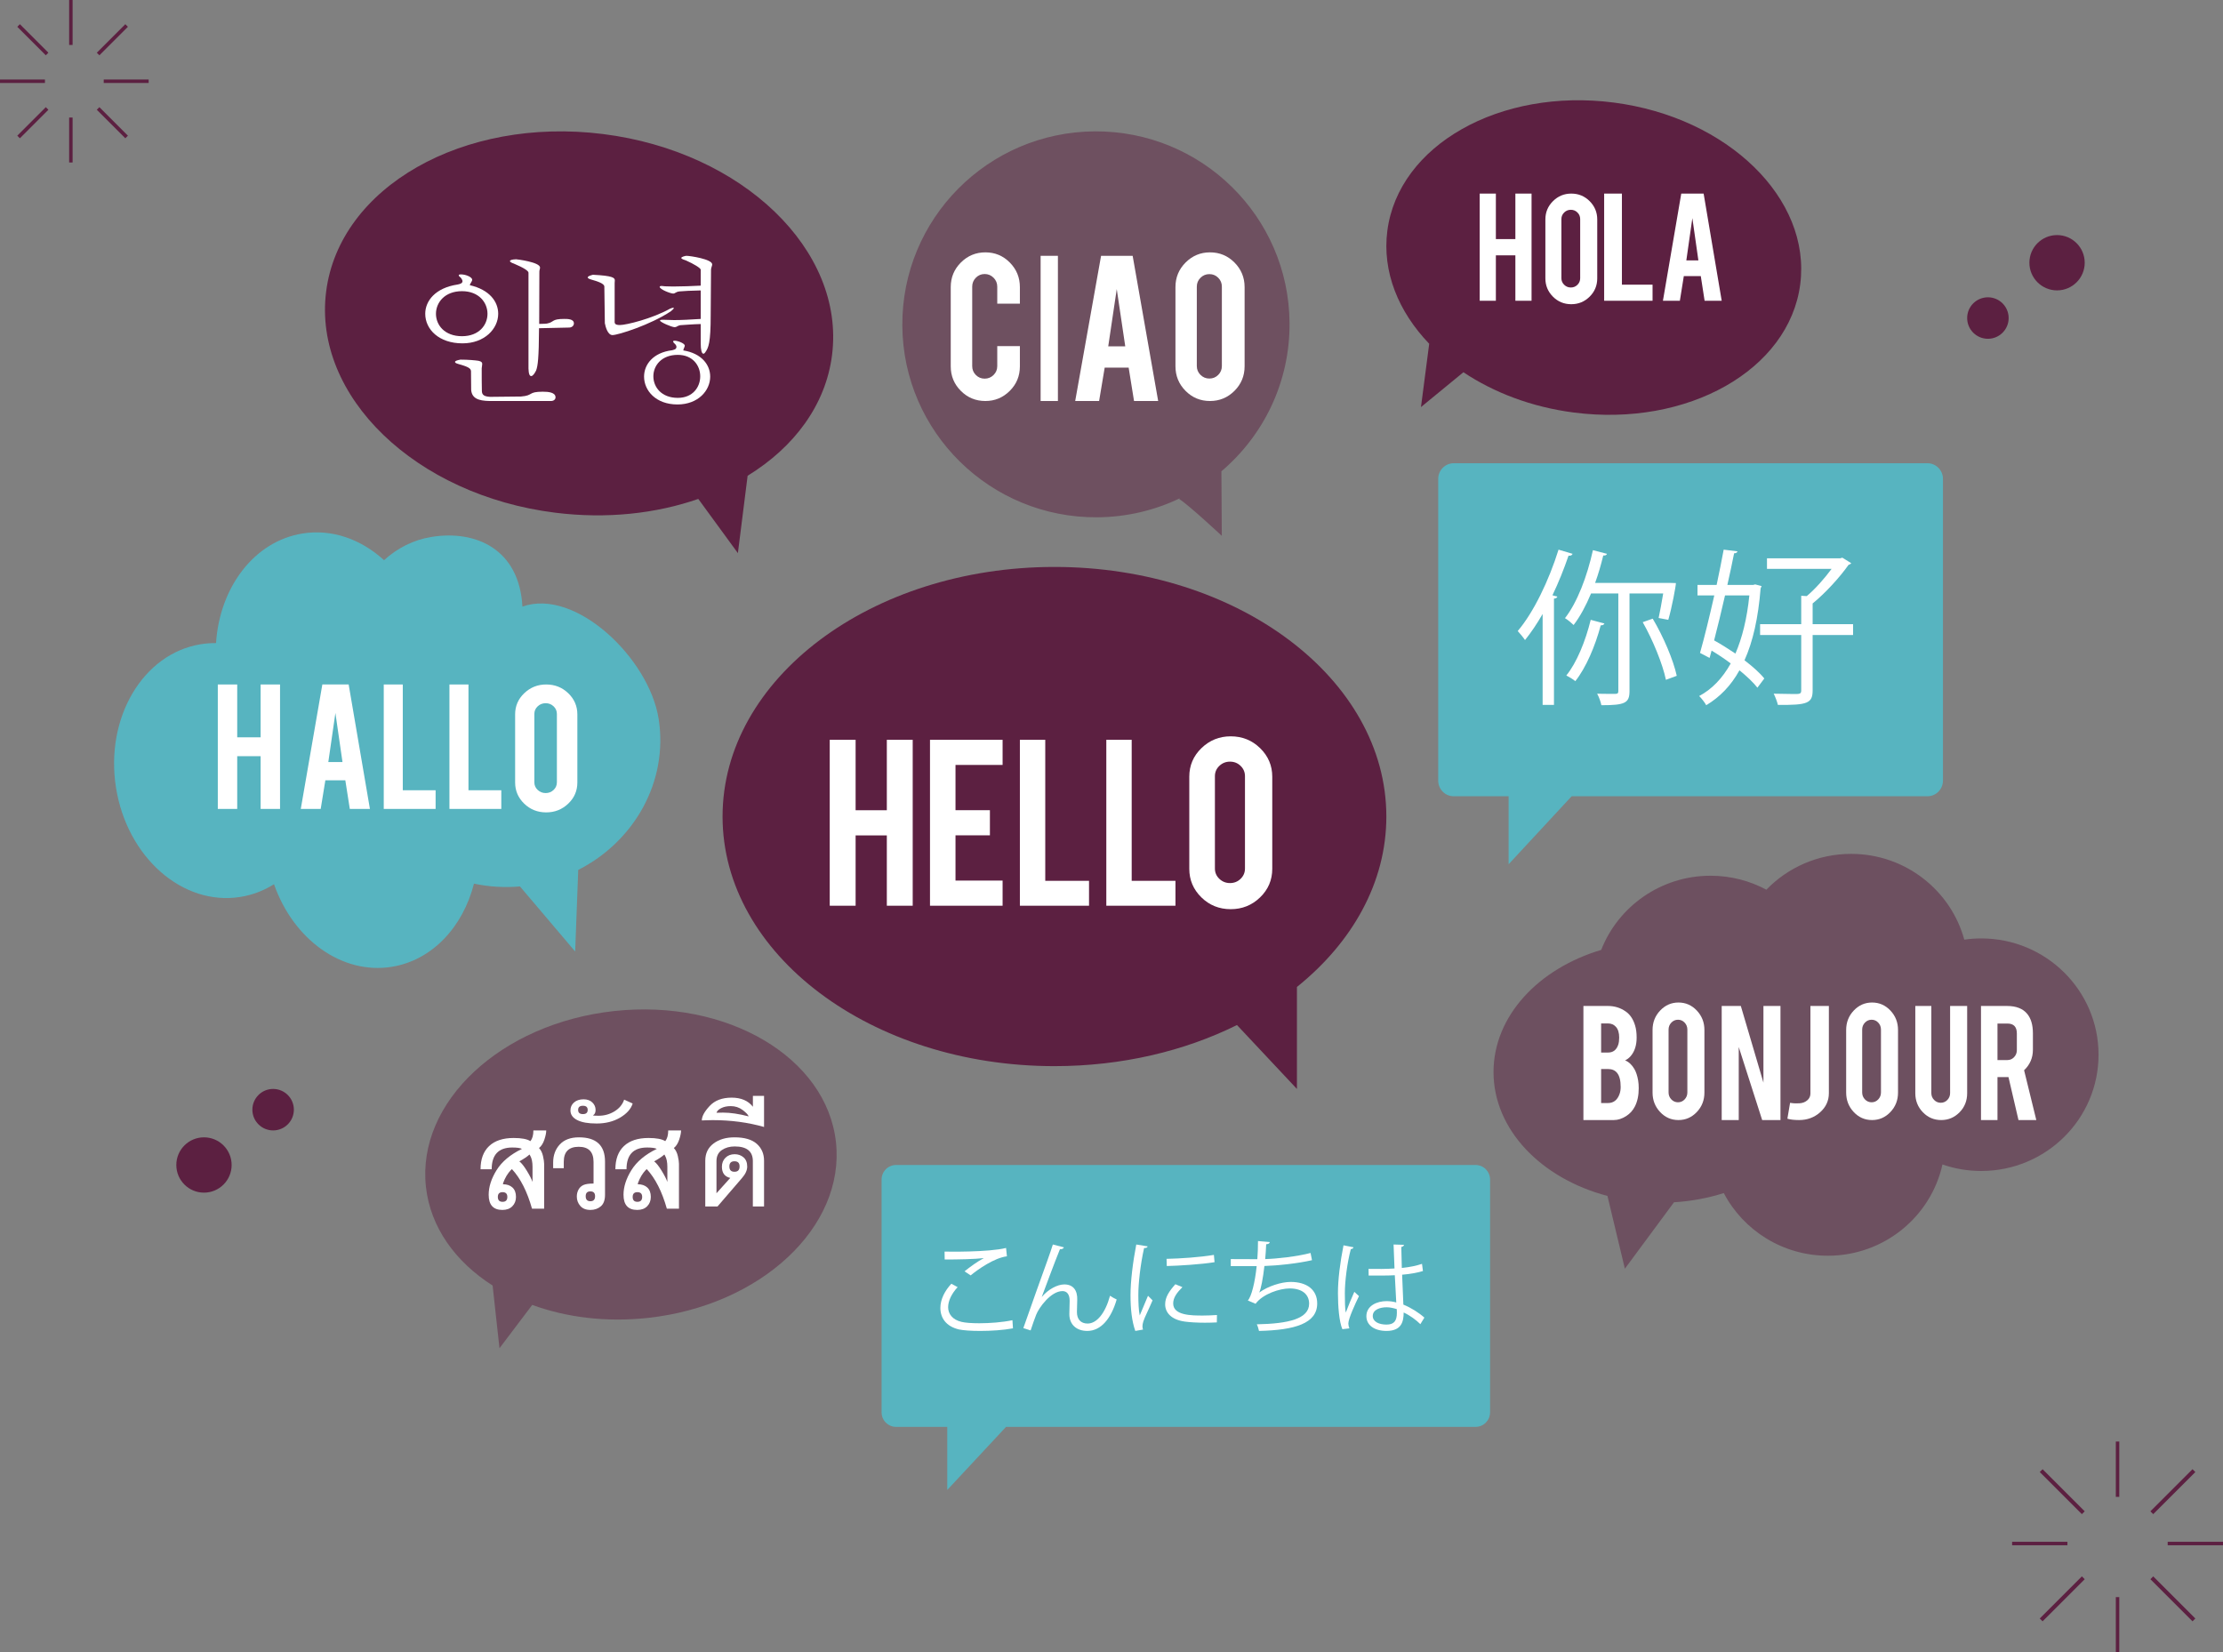 <?xml version="1.0" encoding="UTF-8"?>
<svg width="643px" height="478px" viewBox="0 0 643 478" version="1.1" xmlns="http://www.w3.org/2000/svg" xmlns:xlink="http://www.w3.org/1999/xlink">
    <rect x="0" y="0" width="643" height="478" fill="#808080" stroke="none"/>
    <title>Group 2</title>
    <g id="Page-1" stroke="none" stroke-width="1" fill="none" fill-rule="evenodd">
        <g id="Viðskiptavinir" transform="translate(-669, -218)">
            <g id="Group-2" transform="translate(669, 218)">
                <path d="M372.999,93.459 C372.798,62.631 347.565,37.801 316.637,38.001 C285.71,38.201 260.801,63.353 261.001,94.18 C261.201,125.009 286.434,149.837 317.362,149.638 C325.932,149.583 334.04,147.609 341.279,144.13 L341.073,144.358 C343.562,145.804 353.405,155 353.405,155 L353.284,136.334 C365.44,126.016 373.11,110.618 372.999,93.459" id="Fill-4" fill-opacity="0.503" fill="#5C2041"></path>
                <g id="Group-4" transform="translate(209, 164)">
                    <path d="M192,72.202 C192,32.325 149.019,0 96,0 C42.98,0 0,32.325 0,72.202 C0,112.078 42.98,144.404 96,144.404 C115.504,144.404 133.648,140.03 148.794,132.514 L166.136,151 L166.136,121.502 C182.178,108.598 192,91.263 192,72.202" id="Fill-6" fill="#5C2041"></path>
                    <polygon id="Fill-12" fill="#FFFFFF" points="38.485 77.658 38.485 98 31 98 31 50 38.485 50 38.485 70.38 47.515 70.38 47.515 50 55 50 55 98 47.515 98 47.515 77.658"></polygon>
                    <polygon id="Fill-14" fill="#FFFFFF" points="60 98 60 50 81 50 81 57.273 67.377 57.273 67.377 70.364 77.33 70.364 77.33 77.636 67.377 77.636 67.377 90.727 81 90.727 81 98"></polygon>
                    <polygon id="Fill-16" fill="#FFFFFF" points="106 98 86 98 86 50 93.34 50 93.34 90.798 106 90.798"></polygon>
                    <polygon id="Fill-18" fill="#FFFFFF" points="131 98 111 98 111 50 118.34 50 118.34 90.798 131 90.798"></polygon>
                    <path d="M151.107,60.526 C151.107,59.358 150.686,58.365 149.845,57.548 C149.003,56.73 147.982,56.321 146.78,56.321 C145.578,56.321 144.549,56.73 143.694,57.548 C142.839,58.365 142.412,59.358 142.412,60.526 L142.412,87.24 C142.412,88.408 142.839,89.401 143.694,90.219 C144.549,91.037 145.578,91.446 146.78,91.446 C147.982,91.446 149.003,91.037 149.845,90.219 C150.686,89.401 151.107,88.408 151.107,87.24 L151.107,60.526 Z M146.98,49 C150.319,49 153.157,50.143 155.494,52.426 C157.832,54.711 159,57.464 159,60.683 L159,87.318 C159,90.564 157.825,93.322 155.474,95.593 C153.123,97.865 150.292,99 146.98,99 C143.64,99 140.81,97.858 138.485,95.573 C136.162,93.289 135,90.537 135,87.318 L135,60.683 C135,57.438 136.175,54.68 138.526,52.407 C140.876,50.136 143.694,49 146.98,49 L146.98,49 Z" id="Fill-20" fill="#FFFFFF"></path>
                </g>
                <path d="M240.671,102.691 C244.479,72.442 214.808,43.823 174.397,38.768 C133.986,33.713 98.139,54.138 94.329,84.388 C90.52,114.637 120.192,143.256 160.602,148.311 C175.469,150.17 189.716,148.581 201.979,144.324 L213.43,160 L216.248,137.625 C229.708,129.365 238.85,117.151 240.671,102.691" id="Fill-8" fill="#5C2041"></path>
                <path d="M401.288,66.744 C404.506,41.987 433.85,25.39 466.828,29.673 C499.806,33.957 523.931,57.499 520.712,82.256 C517.493,107.013 488.15,123.61 455.171,119.327 C443.04,117.751 432.107,113.569 423.292,107.679 L411.014,117.755 L413.395,99.441 C404.458,90.134 399.75,78.579 401.288,66.744" id="Fill-10" fill="#5C2041"></path>
                <path d="M557.508,134 L420.491,134 C418.011,134 416,136.03 416,138.534 L416,225.805 C416,228.309 418.011,230.339 420.491,230.339 L436.368,230.339 L436.368,250 L454.594,230.339 L557.508,230.339 C559.989,230.339 562,228.309 562,225.805 L562,138.534 C562,136.03 559.989,134 557.508,134" id="Fill-22" fill="#57B4C0"></path>
                <path d="M426.81,337 L259.19,337 C256.876,337 255,338.884 255,341.206 L255,408.55 C255,410.874 256.876,412.757 259.19,412.757 L273.997,412.757 L273.997,431 L290.995,412.757 L426.81,412.757 C429.124,412.757 431,410.874 431,408.55 L431,341.206 C431,338.884 429.124,337 426.81,337" id="Fill-24" fill="#57B4C0"></path>
                <path d="M481.865,196.653 C480.934,192.11 478.093,185.15 475.153,179.978 L478.043,178.963 C481.13,184.134 484.02,190.949 485,195.493 L481.865,196.653 Z M464.082,180.364 C463.936,180.703 463.592,180.896 463.005,180.896 C461.437,186.841 458.743,193.173 455.656,197.039 C455.019,196.508 453.843,195.783 453.06,195.396 C456.048,191.723 458.595,185.488 460.114,179.301 L464.082,180.364 Z M479.758,178.769 C480.15,176.981 480.64,174.274 481.081,171.664 L471.333,171.664 L471.333,199.892 C471.333,203.371 470.058,204 463.2,204 C463.005,203.033 462.515,201.631 461.975,200.665 C463.2,200.713 464.376,200.713 465.307,200.713 L467.266,200.713 C467.903,200.713 468.099,200.52 468.099,199.892 L468.099,171.664 L460.212,171.664 C458.743,175.192 457.028,178.383 455.166,180.799 C454.578,180.219 453.451,179.253 452.668,178.818 C456.195,174.322 459.085,166.734 460.751,159.146 L464.817,160.209 C464.719,160.547 464.376,160.74 463.739,160.692 C463.102,163.35 462.318,166.057 461.387,168.619 L483.04,168.619 L484.755,168.667 C484.755,169.489 483.579,175.821 482.551,179.301 L479.758,178.769 Z M446.202,177.609 C444.584,180.412 442.87,182.974 441.107,185.15 C440.666,184.472 439.637,183.216 439,182.539 C443.605,177.125 448.014,167.942 450.807,159 L454.872,160.209 C454.676,160.692 454.235,160.789 453.697,160.74 C452.374,164.607 450.807,168.522 449.043,172.196 L450.464,172.582 C450.365,172.873 450.12,173.114 449.484,173.162 L449.484,203.903 L446.202,203.903 L446.202,177.609 Z" id="Fill-26" fill="#FFFFFF"></path>
                <path d="M536,180.557 L536,183.699 L524.301,183.699 L524.301,199.698 C524.301,203.42 522.845,204 514.252,203.903 C514.059,203.033 513.525,201.631 513.039,200.665 C515.369,200.713 517.505,200.762 518.864,200.762 C520.515,200.762 521,200.762 521,199.746 L521,183.699 L509.106,183.699 L509.106,180.557 L521,180.557 L521,172.34 L522.602,172.437 C525.127,170.311 527.796,167.265 529.786,164.558 L511.097,164.558 L511.097,161.513 L532.262,161.513 L532.893,161.32 L535.466,162.915 C535.32,163.156 534.981,163.302 534.69,163.398 C532.165,166.975 527.99,171.567 524.301,174.564 L524.301,180.557 L536,180.557 Z M498.961,172.244 C497.942,176.739 496.825,181.282 495.806,185.246 C497.845,186.357 499.932,187.711 501.971,189.064 C503.913,184.569 505.321,178.962 506,172.244 L498.961,172.244 Z M507.699,169.053 L509.544,169.537 L509.253,170.213 C508.573,178.769 507.02,185.632 504.592,190.998 C506.971,192.834 509.01,194.623 510.321,196.266 L508.33,198.925 C507.117,197.378 505.272,195.638 503.136,193.898 C500.66,198.393 497.408,201.68 493.525,204 C493.087,203.178 492.165,202.018 491.486,201.341 C495.127,199.408 498.184,196.266 500.612,191.916 C498.816,190.563 496.922,189.306 495.078,188.195 L494.495,190.321 L491.728,188.871 C492.942,184.617 494.446,178.479 495.854,172.244 L491,172.244 L491,169.198 L496.534,169.198 C497.311,165.574 497.99,162.093 498.573,159 L502.554,159.483 C502.505,159.822 502.214,160.015 501.583,160.063 C501.049,162.818 500.369,165.96 499.641,169.198 L507.117,169.198 L507.699,169.053 Z" id="Fill-28" fill="#FFFFFF"></path>
                <g id="Group-6" transform="translate(432, 247)">
                    <path d="M0,63.109 C0,46.975 12.937,33.203 31.144,27.781 C36.066,15.225 48.374,6.324 62.781,6.324 C68.624,6.324 74.12,7.789 78.92,10.366 C85.095,3.978 93.788,0 103.419,0 C119.078,0 132.258,10.516 136.168,24.811 C137.768,24.581 139.404,24.46 141.068,24.46 C159.808,24.46 175,39.52 175,58.096 C175,76.672 159.808,91.731 141.068,91.731 C137.138,91.731 133.365,91.067 129.855,89.848 C126.516,104.946 112.947,116.248 96.712,116.248 C83.616,116.248 72.254,108.892 66.597,98.121 C62.097,99.555 57.258,100.474 52.2,100.786 L37.991,120 L32.954,98.947 C13.8,93.919 0,79.774 0,63.109" id="Fill-30" fill-opacity="0.498" fill="#5C2041"></path>
                    <path d="M31.124,72.079 L33.108,72.079 C34.716,72.079 35.829,71.21 36.449,69.473 C36.666,68.877 36.775,68.193 36.775,67.421 C36.775,65.579 36.44,64.236 35.771,63.395 C35.168,62.622 34.28,62.236 33.108,62.236 L31.124,62.236 L31.124,72.079 Z M31.124,57.474 L33.108,57.474 C34.581,57.474 35.569,56.72 36.072,55.21 C36.256,54.649 36.348,53.956 36.348,53.131 C36.348,51.763 36.03,50.728 35.394,50.026 C34.807,49.378 34.046,49.052 33.108,49.052 L31.124,49.052 L31.124,57.474 Z M26,77 L26,44 L33.108,44 C34.984,44 36.674,44.517 38.181,45.553 C39.471,46.43 40.392,47.789 40.945,49.631 C41.246,50.614 41.397,51.781 41.397,53.131 C41.397,55.342 40.836,57.114 39.714,58.448 C39.245,59.009 38.692,59.439 38.056,59.737 C39.111,60.158 40.007,60.991 40.744,62.236 C41.229,63.079 41.589,64.167 41.824,65.5 C41.941,66.184 42,66.947 42,67.789 C42,69.877 41.623,71.649 40.869,73.105 C40.283,74.245 39.454,75.157 38.382,75.842 C37.177,76.614 35.98,77 34.791,77 L26,77 Z" id="Fill-32" fill="#FFFFFF"></path>
                    <path d="M56.067,50.838 C56.067,50.044 55.803,49.368 55.277,48.812 C54.752,48.256 54.113,47.978 53.363,47.978 C52.611,47.978 51.968,48.256 51.433,48.812 C50.9,49.368 50.632,50.044 50.632,50.838 L50.632,69.003 C50.632,69.797 50.9,70.472 51.433,71.028 C51.968,71.585 52.611,71.862 53.363,71.862 C54.113,71.862 54.752,71.585 55.277,71.028 C55.803,70.472 56.067,69.797 56.067,69.003 L56.067,50.838 Z M53.487,43 C55.574,43 57.347,43.777 58.809,45.33 C60.269,46.883 61,48.756 61,50.944 L61,69.056 C61,71.263 60.265,73.138 58.796,74.683 C57.327,76.228 55.557,77 53.487,77 C51.4,77 49.631,76.223 48.178,74.669 C46.726,73.117 46,71.246 46,69.056 L46,50.944 C46,48.737 46.734,46.862 48.204,45.317 C49.672,43.772 51.433,43 53.487,43 L53.487,43 Z" id="Fill-34" fill="#FFFFFF"></path>
                    <polygon id="Fill-36" fill="#FFFFFF" points="71.532 44 78.072 66.178 78.072 44 83 44 83 77 77.707 77 70.928 55.868 70.928 77 66 77 66 44"></polygon>
                    <path d="M97,69.226 C97,71.4 96.159,73.24 94.476,74.744 C92.793,76.247 90.76,77 88.375,77 C86.99,77 85.865,76.869 85,76.609 L85.779,72.017 C86.394,72.121 86.922,72.173 87.365,72.173 C87.634,72.191 88.018,72.183 88.519,72.148 C89.403,72.096 90.149,71.809 90.755,71.287 C91.361,70.765 91.663,70.113 91.663,69.331 L91.663,44 L97,44 L97,69.226 Z" id="Fill-38" fill="#FFFFFF"></path>
                    <path d="M112.067,50.838 C112.067,50.044 111.803,49.368 111.277,48.812 C110.752,48.256 110.113,47.978 109.363,47.978 C108.611,47.978 107.968,48.256 107.433,48.812 C106.9,49.368 106.632,50.044 106.632,50.838 L106.632,69.003 C106.632,69.797 106.9,70.472 107.433,71.028 C107.968,71.585 108.611,71.862 109.363,71.862 C110.113,71.862 110.752,71.585 111.277,71.028 C111.803,70.472 112.067,69.797 112.067,69.003 L112.067,50.838 Z M109.487,43 C111.574,43 113.347,43.777 114.809,45.33 C116.269,46.883 117,48.756 117,50.944 L117,69.056 C117,71.263 116.265,73.138 114.796,74.683 C113.327,76.228 111.557,77 109.487,77 C107.4,77 105.631,76.223 104.178,74.669 C102.726,73.117 102,71.246 102,69.056 L102,50.944 C102,48.737 102.734,46.862 104.204,45.317 C105.672,43.772 107.433,43 109.487,43 L109.487,43 Z" id="Fill-40" fill="#FFFFFF"></path>
                    <path d="M129.488,77 C127.4,77 125.631,76.244 124.178,74.734 C122.726,73.224 122,71.392 122,69.239 L122,44 L126.633,44 L126.633,69.186 C126.633,69.968 126.9,70.632 127.434,71.178 C127.968,71.725 128.611,71.999 129.362,71.999 C130.114,71.999 130.752,71.725 131.278,71.178 C131.804,70.632 132.067,69.968 132.067,69.186 L132.067,44 L137,44 L137,69.239 C137,71.427 136.265,73.267 134.796,74.76 C133.327,76.253 131.558,77 129.488,77" id="Fill-42" fill="#FFFFFF"></path>
                    <path d="M151.373,51.954 C151.373,50.04 150.464,49.083 148.647,49.083 L145.77,49.083 L145.77,59.644 L148.647,59.644 C149.404,59.644 150.047,59.364 150.577,58.801 C151.107,58.239 151.373,57.564 151.373,56.773 L151.373,51.954 Z M148.52,44 C151.178,44 153.13,44.764 154.375,46.291 C155.469,47.626 156.016,49.488 156.016,51.875 L156.016,56.668 C156.016,59.004 155.166,60.978 153.468,62.594 L157,77 L151.842,77 L148.95,64.569 L148.52,64.569 L145.77,64.569 L145.77,77 L141,77 L141,44 L148.52,44 Z" id="Fill-44" fill="#FFFFFF"></path>
                </g>
                <path d="M285.017,116 C282.234,116 279.869,115.023 277.921,113.067 C275.973,111.113 275,108.75 275,105.979 L275,83.055 C275,80.262 275.979,77.888 277.938,75.933 C279.897,73.978 282.257,73 285.017,73 C287.799,73 290.158,73.984 292.095,75.95 C294.032,77.916 295,80.285 295,83.055 L295,87.847 L288.456,87.847 L288.456,82.921 C288.456,81.915 288.1,81.055 287.387,80.34 C286.675,79.625 285.818,79.267 284.816,79.267 C283.814,79.267 282.963,79.625 282.262,80.34 C281.561,81.055 281.21,81.915 281.21,82.921 L281.21,105.912 C281.21,106.918 281.561,107.772 282.262,108.476 C282.963,109.18 283.814,109.532 284.816,109.532 C285.818,109.532 286.675,109.18 287.387,108.476 C288.1,107.772 288.456,106.918 288.456,105.912 L288.456,100.114 L295,100.114 L295,105.979 C295,108.772 294.02,111.14 292.061,113.084 C290.103,115.028 287.755,116 285.017,116" id="Fill-46" fill="#FFFFFF"></path>
                <polygon id="Fill-48" fill="#FFFFFF" points="301 116 306 116 306 74 301 74"></polygon>
                <path d="M323.018,83.62 L320.558,100.179 L325.478,100.179 L323.018,83.62 Z M319.529,106.346 L317.915,116 L311,116 L318.485,74 L327.621,74 L335,116 L328.017,116 L326.463,106.346 L319.529,106.346 Z" id="Fill-50" fill="#FFFFFF"></path>
                <path d="M353.423,82.913 C353.423,81.908 353.072,81.054 352.37,80.351 C351.669,79.647 350.818,79.296 349.816,79.296 C348.815,79.296 347.958,79.647 347.246,80.351 C346.533,81.054 346.177,81.908 346.177,82.913 L346.177,105.886 C346.177,106.891 346.533,107.745 347.246,108.448 C347.958,109.151 348.815,109.503 349.816,109.503 C350.818,109.503 351.669,109.151 352.37,108.448 C353.072,107.745 353.423,106.891 353.423,105.886 L353.423,82.913 Z M349.983,73 C352.766,73 355.13,73.983 357.079,75.947 C359.026,77.912 360,80.278 360,83.047 L360,105.953 C360,108.744 359.02,111.116 357.062,113.069 C355.103,115.023 352.743,116 349.983,116 C347.201,116 344.842,115.017 342.905,113.053 C340.968,111.088 340,108.722 340,105.953 L340,83.047 C340,80.256 340.98,77.884 342.939,75.93 C344.897,73.977 347.246,73 349.983,73 L349.983,73 Z" id="Fill-51" fill="#FFFFFF"></path>
                <path d="M123.202,343.297 C120.52,318.784 144.895,296.029 177.645,292.471 C210.395,288.913 239.117,305.901 241.798,330.413 C244.479,354.926 220.104,377.681 187.355,381.239 C175.307,382.548 163.805,381.076 153.944,377.473 L144.476,390 L142.492,371.867 C131.715,365.01 124.483,355.013 123.202,343.297" id="Fill-52" fill-opacity="0.503" fill="#5C2041"></path>
                <path d="M154.033,341.903 L154.033,337.531 C154.033,336.173 153.814,335.105 153.374,334.327 L153.163,333.967 C152.483,334.58 151.501,335.242 150.216,335.954 C150.821,336.393 151.54,337.292 152.374,338.65 C153.206,340.007 153.76,341.091 154.033,341.903 M145.367,347.653 C146.287,347.653 146.747,347.181 146.747,346.237 C146.747,345.318 146.287,344.859 145.367,344.859 C144.455,344.859 143.999,345.318 143.999,346.237 C143.999,347.181 144.455,347.653 145.367,347.653 M153.424,330.105 C153.996,329.393 154.282,328.358 154.282,327 L158,327 C158,327.68 157.822,328.561 157.465,329.645 C157.109,330.73 156.59,331.545 155.911,332.092 C156.458,332.671 156.841,333.444 157.061,334.408 C157.281,335.372 157.391,336.128 157.391,336.674 L157.391,349.64 L153.885,349.64 C152.492,344.689 150.556,340.872 148.077,338.19 C147.87,338.331 147.555,338.672 147.132,339.214 C146.709,339.756 146.328,340.392 145.988,341.12 C145.648,341.849 145.478,342.333 145.478,342.573 C146.63,342.573 147.546,342.886 148.227,343.511 C148.906,344.136 149.246,345.045 149.246,346.237 C149.246,347.322 148.898,348.219 148.201,348.932 C147.506,349.644 146.543,350 145.317,350 C142.673,350 141.35,348.538 141.35,345.616 C141.35,343.314 142.115,340.934 143.644,338.475 C145.174,336.016 147.617,333.971 150.974,332.34 C150.468,332.075 149.536,331.943 148.177,331.943 C144.206,331.943 142.22,334.041 142.22,338.24 L139,338.24 C139,335.325 139.825,333.087 141.474,331.527 C143.124,329.967 145.495,329.186 148.587,329.186 C150.858,329.186 152.471,329.492 153.424,330.105" id="Fill-53" fill="#FFFFFF"></path>
                <path d="M170.774,347.481 C171.675,347.481 172.125,346.997 172.125,346.032 C172.125,345.098 171.675,344.633 170.774,344.633 C169.865,344.633 169.411,345.098 169.411,346.032 C169.411,346.997 169.865,347.481 170.774,347.481 M171.683,342.366 L171.683,336.13 C171.683,333.199 170.254,331.733 167.396,331.733 C164.513,331.733 163.071,333.182 163.071,336.079 L163.071,337.931 L160,337.931 L160,336.281 C160,334.181 160.639,332.443 161.916,331.066 C163.194,329.688 165.041,329 167.457,329 C172.486,329 175,331.338 175,336.016 L175,345.616 C175,347.17 174.588,348.289 173.765,348.973 C172.942,349.658 171.945,350 170.774,350 C169.497,350 168.522,349.614 167.85,348.841 C167.178,348.068 166.843,347.165 166.843,346.133 C166.843,345.376 167.011,344.699 167.346,344.097 C167.682,343.497 168.162,343.058 168.784,342.781 C169.406,342.504 170.373,342.366 171.683,342.366" id="Fill-54" fill="#FFFFFF"></path>
                <path d="M168.612,319.866 C167.686,319.866 167.223,320.267 167.223,321.068 C167.223,321.876 167.686,322.28 168.612,322.28 C169.53,322.28 169.989,321.876 169.989,321.068 C169.989,320.267 169.53,319.866 168.612,319.866 L168.612,319.866 Z M183,319.213 C182.508,320.794 181.289,322.161 179.339,323.313 C177.398,324.438 175.14,325 172.562,325 C170.122,325 168.258,324.67 166.969,324.009 C165.657,323.348 165,322.414 165,321.205 C165,320.277 165.347,319.512 166.039,318.906 C166.732,318.302 167.654,318 168.805,318 C169.86,318 170.702,318.302 171.331,318.906 C171.958,319.512 172.273,320.231 172.273,321.068 C172.273,321.848 172.023,322.369 171.524,322.628 C171.524,322.713 172.067,322.755 173.154,322.755 C174.805,322.755 176.323,322.336 177.709,321.5 C179.126,320.636 180.068,319.501 180.535,318.095 L183,319.213 Z" id="Fill-55" fill="#FFFFFF"></path>
                <path d="M193.033,341.903 L193.033,337.531 C193.033,336.173 192.814,335.105 192.374,334.327 L192.163,333.967 C191.483,334.58 190.501,335.242 189.216,335.954 C189.821,336.393 190.54,337.292 191.374,338.65 C192.206,340.007 192.76,341.091 193.033,341.903 M184.367,347.653 C185.287,347.653 185.747,347.181 185.747,346.237 C185.747,345.318 185.287,344.859 184.367,344.859 C183.455,344.859 182.999,345.318 182.999,346.237 C182.999,347.181 183.455,347.653 184.367,347.653 M192.424,330.105 C192.996,329.393 193.282,328.358 193.282,327 L197,327 C197,327.68 196.822,328.561 196.465,329.645 C196.109,330.73 195.59,331.545 194.911,332.092 C195.458,332.671 195.841,333.444 196.061,334.408 C196.281,335.372 196.391,336.128 196.391,336.674 L196.391,349.64 L192.885,349.64 C191.492,344.689 189.556,340.872 187.077,338.19 C186.87,338.331 186.555,338.672 186.132,339.214 C185.709,339.756 185.328,340.392 184.988,341.12 C184.648,341.849 184.478,342.333 184.478,342.573 C185.63,342.573 186.546,342.886 187.227,343.511 C187.906,344.136 188.246,345.045 188.246,346.237 C188.246,347.322 187.898,348.219 187.201,348.932 C186.506,349.644 185.543,350 184.317,350 C181.673,350 180.35,348.538 180.35,345.616 C180.35,343.314 181.115,340.934 182.644,338.475 C184.174,336.016 186.617,333.971 189.974,332.34 C189.468,332.075 188.536,331.943 187.177,331.943 C183.206,331.943 181.22,334.041 181.22,338.24 L178,338.24 C178,335.325 178.825,333.087 180.474,331.527 C182.124,329.967 184.495,329.186 187.587,329.186 C189.858,329.186 191.471,329.492 192.424,330.105" id="Fill-56" fill="#FFFFFF"></path>
                <path d="M212.446,335.922 C211.462,335.922 210.97,336.419 210.97,337.415 C210.97,338.444 211.462,338.957 212.446,338.957 C213.43,338.957 213.922,338.444 213.922,337.415 C213.922,336.419 213.43,335.922 212.446,335.922 L212.446,335.922 Z M211.223,340.743 C209.615,340.378 208.811,339.301 208.811,337.512 C208.811,336.452 209.155,335.581 209.843,334.901 C210.53,334.221 211.414,333.881 212.494,333.881 C213.51,333.881 214.37,334.187 215.073,334.798 C215.777,335.41 216.129,336.297 216.129,337.464 C216.129,338.525 215.621,339.634 214.605,340.791 L207.539,349 L204,349 L204,335.764 C204,333.643 204.794,331.985 206.382,330.791 C207.969,329.597 209.99,329 212.446,329 C215.333,329 217.481,329.624 218.888,330.87 C220.296,332.117 221,333.747 221,335.764 L221,349 L217.76,349 L217.76,335.873 C217.76,333.048 216.005,331.634 212.494,331.634 C211.054,331.634 209.818,331.985 208.787,332.686 C207.755,333.386 207.24,334.448 207.24,335.873 L207.24,345.175 L211.223,340.743 Z" id="Fill-57" fill="#FFFFFF"></path>
                <path d="M207.252,321.891 C207.642,321.861 208.264,321.846 209.116,321.846 C211.266,321.846 213.742,322.21 216.545,322.939 C216.386,322.463 215.809,321.849 214.813,321.097 C213.818,320.346 212.667,319.969 211.361,319.969 C210.286,319.969 209.365,320.165 208.596,320.556 C207.828,320.948 207.38,321.393 207.252,321.891 M217.775,320.153 L217.775,317 L221,317 L221,326 C216.365,324.68 211.409,324.021 206.13,324.021 C205.572,324.021 204.919,324.036 204.171,324.067 L203,324.112 C203,322.946 203.751,321.555 205.252,319.94 C206.753,318.325 208.873,317.518 211.612,317.518 C214.351,317.518 216.406,318.396 217.775,320.153" id="Fill-58" fill="#FFFFFF"></path>
                <path d="M190.511,207.931 C187.747,190.4 166.415,169.996 151.111,175.475 C150.211,158.843 137.634,153.236 124.784,155.322 C119.573,156.168 114.92,158.554 111.08,162.049 C104.477,156.003 96.041,152.939 87.45,154.333 C73.482,156.6 63.527,169.933 62.487,186.031 C61.021,186.013 59.541,186.118 58.056,186.359 C41.339,189.072 30.367,207.633 33.549,227.816 C36.731,248 52.862,262.162 69.577,259.449 C73.083,258.881 76.335,257.611 79.258,255.781 C84.823,271.702 98.862,282.017 113.343,279.667 C125.026,277.771 133.901,268.134 137.101,255.613 C141.362,256.519 145.836,256.816 150.401,256.423 L166.367,275.243 L167.254,251.639 C183.478,243.404 193.365,226.038 190.511,207.931" id="Fill-59" fill="#57B4C0"></path>
                <polygon id="Fill-60" fill="#FFFFFF" points="68.614 218.744 68.614 234 63 234 63 198 68.614 198 68.614 213.285 75.386 213.285 75.386 198 81 198 81 234 75.386 234 75.386 218.744"></polygon>
                <path d="M97.015,206.246 L94.965,220.439 L99.065,220.439 L97.015,206.246 Z M94.108,225.725 L92.763,234 L87,234 L93.238,198 L100.851,198 L107,234 L101.181,234 L99.886,225.725 L94.108,225.725 Z" id="Fill-61" fill="#FFFFFF"></path>
                <polygon id="Fill-62" fill="#FFFFFF" points="126 234 111 234 111 198 116.505 198 116.505 228.599 126 228.599"></polygon>
                <polygon id="Fill-63" fill="#FFFFFF" points="145 234 130 234 130 198 135.505 198 135.505 228.599 145 228.599"></polygon>
                <path d="M161.08,206.53 C161.08,205.665 160.764,204.93 160.133,204.325 C159.502,203.72 158.736,203.418 157.835,203.418 C156.933,203.418 156.162,203.72 155.521,204.325 C154.879,204.93 154.559,205.665 154.559,206.53 L154.559,226.298 C154.559,227.162 154.879,227.897 155.521,228.502 C156.162,229.107 156.933,229.41 157.835,229.41 C158.736,229.41 159.502,229.107 160.133,228.502 C160.764,227.897 161.08,227.162 161.08,226.298 L161.08,206.53 Z M157.985,198 C160.489,198 162.617,198.846 164.37,200.536 C166.123,202.227 167,204.263 167,206.645 L167,226.355 C167,228.757 166.118,230.798 164.356,232.478 C162.592,234.16 160.469,235 157.985,235 C155.48,235 153.357,234.155 151.614,232.464 C149.872,230.774 149,228.737 149,226.355 L149,206.645 C149,204.244 149.881,202.203 151.644,200.522 C153.407,198.841 155.521,198 157.985,198 L157.985,198 Z" id="Fill-64" fill="#FFFFFF"></path>
                <path d="M278.989,367.759 C280.612,366.453 282.828,364.853 284.512,363.972 L284.512,363.939 C282.141,364.233 276.712,364.363 273.248,364.331 C273.248,363.71 273.248,362.632 273.217,362.045 C273.903,362.077 285.886,362.273 291.003,361 L291.252,363.416 C287.539,363.874 282.765,367.269 280.768,368.935 L278.989,367.759 Z M293,384.249 C290.254,384.772 286.634,385 283.514,385 C280.893,385 278.615,384.837 277.398,384.576 C273.622,383.694 272,381.213 272,378.339 C272,375.825 273.342,373.31 275.182,371.351 L276.992,372.331 C275.245,374.225 274.246,376.314 274.246,378.143 C274.246,380.037 275.464,381.767 278.147,382.388 C279.239,382.65 281.08,382.78 283.233,382.78 C286.26,382.78 289.88,382.519 292.844,381.898 L293,384.249 Z" id="Fill-65" fill="#FFFFFF"></path>
                <path d="M296,384.181 C298.193,377.982 301.838,367.631 302.995,364.532 C303.557,362.953 304.328,360.731 304.536,360 L307.736,360.819 C307.588,361.228 307.173,361.374 306.581,361.374 C304.951,365.38 302.431,372.222 301.335,375.146 L301.364,375.146 C303.113,373.041 305.78,371.549 307.855,371.549 C310.433,371.549 311.678,373.274 311.589,375.994 L311.5,379.473 C311.471,381.666 312.656,382.866 314.582,382.866 C317.25,382.866 319.71,379.854 321.073,374.824 C321.666,375.234 322.377,375.613 323,375.906 C321.37,381.491 318.435,385 314.493,385 C311.352,385 309.307,383.128 309.307,380.146 C309.307,379.59 309.396,376.901 309.396,376.286 C309.396,374.444 308.626,373.479 307.322,373.479 C303.913,373.479 300.475,378.362 299.734,380.263 C299.319,381.286 298.667,383.158 298.105,384.854 L296,384.181 Z" id="Fill-66" fill="#FFFFFF"></path>
                <path d="M337.427,364.152 C341.478,364.062 346.943,363.701 351.12,363.008 L351.308,365.114 C347.415,365.746 341.102,366.137 337.49,366.228 L337.427,364.152 Z M351.968,382.533 C350.838,382.593 349.675,382.624 348.513,382.624 C346.284,382.624 344.18,382.503 342.672,382.293 C338.809,381.752 337.019,379.706 337.019,377.298 C337.019,375.222 338.212,373.478 339.971,371.493 L342.013,372.335 C340.442,373.899 339.343,375.343 339.343,377.058 C339.343,380.548 344.682,380.548 347.948,380.548 C349.267,380.548 350.68,380.487 352,380.397 L351.968,382.533 Z M331.963,360.542 C331.868,360.873 331.555,361.053 330.926,361.023 C329.827,365.927 329.262,371.312 329.262,374.561 C329.262,376.817 329.356,379.103 329.67,380.517 C330.267,379.044 331.617,375.885 332.057,374.832 L333.376,376.155 C332.088,379.194 331.145,380.909 330.706,382.263 C330.549,382.774 330.455,383.255 330.455,383.677 C330.455,384.007 330.517,384.309 330.612,384.609 L328.382,385 C327.377,382.142 327,378.652 327,374.651 C327,370.71 327.66,365.205 328.665,360 L331.963,360.542 Z" id="Fill-67" fill="#FFFFFF"></path>
                <path d="M379.495,364.536 C375.334,365.492 369.54,366.101 365.731,366.217 C365.315,369.84 364.739,372.826 364.227,373.899 C366.724,372.072 370.597,370.826 373.317,370.826 C378.086,370.826 381,373.145 381,377.058 C381,382.826 374.566,384.768 364.163,385 C364.034,384.449 363.811,383.579 363.523,383.087 C372.709,382.913 378.663,381.493 378.663,377.116 C378.663,374.507 376.742,372.71 373.029,372.71 C370.18,372.71 365.283,374.275 363.17,377.145 L360.929,376.188 C361.954,375.145 363.01,371 363.49,366.246 L356,366.246 L356,364.217 C357.344,364.246 361.282,364.246 363.682,364.246 C363.811,362.593 363.874,360.738 363.874,359 L367.267,359.289 C367.203,359.782 366.819,359.869 366.243,359.927 C366.179,361.377 366.083,362.854 365.955,364.217 C369.348,364.13 375.238,363.463 379.079,362.449 L379.495,364.536 Z" id="Fill-68" fill="#FFFFFF"></path>
                <path d="M404.014,378.691 C403.061,378.394 402.048,378.157 401.064,378.157 C399.246,378.157 397.071,378.809 397.071,380.675 C397.071,382.334 398.859,383.164 401.034,383.164 C403.239,383.164 404.044,382.097 404.044,379.727 L404.014,378.691 Z M395.85,367.05 C398.352,367.08 400.855,367.11 403.359,366.932 C403.239,364.384 403.15,362.193 403.09,360 L406.1,360.089 C406.07,360.385 405.802,360.622 405.325,360.711 C405.355,362.607 405.414,364.533 405.474,366.784 C407.828,366.546 409.735,366.132 411.315,365.598 L411.583,367.672 C410.153,368.117 408.097,368.531 405.563,368.738 C405.682,372.026 405.832,375.492 405.921,377.387 C408.186,378.306 410.45,379.757 412,381.149 L410.838,383.045 C409.616,381.831 407.858,380.527 406.011,379.668 C405.981,382.186 405.504,385 401.034,385 C397.548,385 395.224,383.341 395.224,380.734 C395.224,377.713 398.293,376.38 401.034,376.38 C401.958,376.38 402.942,376.498 403.865,376.766 C403.775,374.9 403.597,371.789 403.448,368.886 C402.524,368.945 401.273,368.975 400.409,368.975 L395.879,368.975 L395.85,367.05 Z M388.281,384.496 C387.357,382.364 387,377.95 387,374.07 C387,370.13 387.625,365.184 388.608,360.237 L391.499,360.8 C391.44,361.097 391.142,361.304 390.724,361.333 C389.652,365.391 388.996,370.664 388.996,374.1 C388.996,376.351 389.026,378.602 389.264,379.698 C389.92,377.92 391.112,375.077 391.738,373.685 L393.078,374.929 C392.095,376.943 390.009,381.445 390.009,382.838 C390.009,383.252 390.098,383.696 390.307,384.259 L388.281,384.496 Z" id="Fill-69" fill="#FFFFFF"></path>
                <polygon id="Fill-70" fill="#FFFFFF" points="432.678 73.863 432.678 87 428 87 428 56 432.678 56 432.678 69.162 438.321 69.162 438.321 56 443 56 443 87 438.321 87 438.321 73.863"></polygon>
                <path d="M457.067,63.377 C457.067,62.629 456.804,61.994 456.278,61.47 C455.752,60.947 455.114,60.686 454.362,60.686 C453.611,60.686 452.968,60.947 452.434,61.47 C451.899,61.994 451.632,62.629 451.632,63.377 L451.632,80.474 C451.632,81.221 451.899,81.856 452.434,82.38 C452.968,82.903 453.611,83.165 454.362,83.165 C455.114,83.165 455.752,82.903 456.278,82.38 C456.804,81.856 457.067,81.221 457.067,80.474 L457.067,63.377 Z M454.487,56 C456.574,56 458.348,56.731 459.809,58.193 C461.27,59.655 462,61.417 462,63.476 L462,80.523 C462,82.6 461.265,84.366 459.797,85.819 C458.327,87.273 456.558,88 454.487,88 C452.4,88 450.63,87.269 449.178,85.807 C447.726,84.345 447,82.584 447,80.523 L447,63.476 C447,61.4 447.734,59.635 449.203,58.18 C450.672,56.727 452.434,56 454.487,56 L454.487,56 Z" id="Fill-71" fill="#FFFFFF"></path>
                <polygon id="Fill-72" fill="#FFFFFF" points="478 87 464 87 464 56 469.137 56 469.137 82.348 478 82.348"></polygon>
                <path d="M489.513,63.1 L487.77,75.323 L491.255,75.323 L489.513,63.1 Z M487.041,79.875 L485.898,87 L481,87 L486.302,56 L492.773,56 L498,87 L493.054,87 L491.953,79.875 L487.041,79.875 Z" id="Fill-73" fill="#FFFFFF"></path>
                <g id="Group-5" transform="translate(582, 417)" fill="#5C2041">
                    <polygon id="Fill-74" points="30 16 31 16 31 0 30 0"></polygon>
                    <polygon id="Fill-75" points="30 61 31 61 31 45 30 45"></polygon>
                    <polygon id="Fill-76" points="40.819 21 40 20.18 52.181 8 53 8.82"></polygon>
                    <polygon id="Fill-77" points="8.819 52 8 51.18 20.181 39 21 39.82"></polygon>
                    <polygon id="Fill-78" points="45 30 61 30 61 29 45 29"></polygon>
                    <polygon id="Fill-79" points="0 30 16 30 16 29 0 29"></polygon>
                    <polygon id="Fill-80" points="52.181 52 40 39.82 40.819 39 53 51.18"></polygon>
                    <polygon id="Fill-81" points="20.181 21 8 8.82 8.819 8 21 20.18"></polygon>
                </g>
                <polygon id="Fill-82" fill="#5C2041" points="20 13 21 13 21 0 20 0"></polygon>
                <polygon id="Fill-83" fill="#5C2041" points="20 47 21 47 21 34 20 34"></polygon>
                <polygon id="Fill-84" fill="#5C2041" points="28.749 16 28 15.25 36.251 7 37 7.75"></polygon>
                <polygon id="Fill-85" fill="#5C2041" points="5.749 40 5 39.25 13.251 31 14 31.75"></polygon>
                <polygon id="Fill-86" fill="#5C2041" points="30 24 43 24 43 23 30 23"></polygon>
                <polygon id="Fill-86-Copy" fill="#5C2041" points="0 24 13 24 13 23 0 23"></polygon>
                <polygon id="Fill-88" fill="#5C2041" points="36.251 40 28 31.75 28.749 31 37 39.25"></polygon>
                <polygon id="Fill-89" fill="#5C2041" points="13.251 16 5 7.75 5.749 7 14 15.25"></polygon>
                <path d="M581,92 C581,95.314 578.314,98 575,98 C571.686,98 569,95.314 569,92 C569,88.686 571.686,86 575,86 C578.314,86 581,88.686 581,92" id="Fill-90" fill="#5C2041"></path>
                <path d="M85,321 C85,324.314 82.314,327 79,327 C75.686,327 73,324.314 73,321 C73,317.686 75.686,315 79,315 C82.314,315 85,317.686 85,321" id="Fill-90-Copy" fill="#5C2041"></path>
                <path d="M603,76 C603,80.418 599.418,84 595,84 C590.581,84 587,80.418 587,76 C587,71.582 590.581,68 595,68 C599.418,68 603,71.582 603,76" id="Fill-91" fill="#5C2041"></path>
                <path d="M67,337 C67,341.418 63.418,345 59,345 C54.581,345 51,341.418 51,337 C51,332.582 54.581,329 59,329 C63.418,329 67,332.582 67,337" id="Fill-91-Copy" fill="#5C2041"></path>
                <path d="M152.864,78.893 C152.864,78.365 151.584,77.499 148.633,76.25 C147.895,76.01 147.501,75.721 147.501,75.528 C147.501,75.24 148.092,75.048 149.272,75 C149.469,75 156.209,75.817 156.209,77.403 C156.209,77.74 156.012,78.124 156.012,78.605 L155.963,93.697 C156.652,93.649 157.439,93.697 158.177,93.601 C160.441,93.169 159.408,92.255 163.196,92.255 C164.18,92.255 166,92.255 166,93.553 C166,94.178 165.459,94.755 164.573,94.755 L155.914,94.947 C155.865,103.647 155.57,105.81 155.078,107.156 C154.635,108.069 154.094,108.79 153.651,108.79 C153.208,108.79 152.913,108.213 152.864,106.627 L152.864,78.893 Z M136.235,107.348 C136.185,106.435 135.054,106.002 132.545,105.281 C132.004,105.137 131.61,104.945 131.61,104.704 C131.61,104.464 132.053,104.224 133.184,104.031 C135.447,104.031 137.465,104.224 138.4,104.368 C139.285,104.56 139.482,104.849 139.482,105.281 C139.482,105.618 139.383,106.002 139.334,106.531 C139.334,108.646 139.334,111.482 139.383,113.164 C139.432,114.269 140.072,114.702 141.794,114.798 L150.699,114.702 C154.389,114.413 152.618,113.308 156.996,113.308 C158.62,113.308 160.686,113.5 160.686,114.942 C160.686,115.519 160.194,116 159.358,116 L141.597,116 C138.301,115.952 136.481,115.182 136.284,112.779 L136.235,107.348 Z M126.1,90.765 C126.1,94.034 128.608,97.255 133.627,97.255 C138.547,97.255 141.007,94.034 141.007,90.765 C141.007,87.545 138.547,84.229 133.627,84.229 C128.608,84.229 126.1,87.545 126.1,90.765 L126.1,90.765 Z M132.348,82.306 C133.135,82.162 133.775,81.921 133.775,81.345 C133.775,81.104 133.627,80.768 133.332,80.383 C132.889,80.047 132.692,79.807 132.692,79.614 C132.692,79.47 132.889,79.374 133.332,79.374 C134.807,79.374 136.579,80.191 136.579,80.912 C136.579,81.441 135.988,81.921 135.89,82.498 C141.597,83.796 144.106,87.257 144.106,90.765 C144.106,95.091 140.17,99.321 133.775,99.321 C126.985,99.321 123,95.283 123,90.765 C123,87.016 125.952,83.267 132.348,82.306 L132.348,82.306 Z" id="Fill-93" fill="#FFFFFF"></path>
                <path d="M202.684,78.005 C202.636,77.527 200.665,76.336 198.406,75.335 C197.925,75.192 197.06,74.906 197.06,74.62 C197.06,74.286 198.261,74 198.55,74 C199.559,74 206,74.954 206,76.479 C206,76.908 205.712,77.337 205.664,77.957 L205.567,91.162 C205.567,99.171 204.943,100.601 203.981,101.935 C203.789,102.222 203.597,102.317 203.453,102.317 C202.972,102.317 202.684,101.221 202.684,99.362 L202.684,93.736 C200.473,93.784 198.31,93.975 196.723,94.07 C195.858,94.261 195.762,94.642 195.137,94.642 C194.273,94.642 190.908,93.164 190.908,92.735 C190.908,92.544 191.196,92.497 191.725,92.497 C192.205,92.497 194.464,92.592 194.994,92.592 C197.253,92.592 199.608,92.449 202.684,92.259 L202.684,84.011 C199.799,84.059 197.685,84.201 196.532,84.297 C195.378,84.44 195.33,84.917 194.705,84.917 C193.984,84.917 190.812,83.725 190.812,82.962 C190.812,82.819 191.004,82.724 191.436,82.724 C191.677,82.724 191.965,82.772 192.35,82.819 C193.456,82.867 194.368,82.867 195.281,82.867 C197.637,82.867 199.559,82.772 202.684,82.628 L202.684,78.005 Z M188.985,108.848 C188.985,111.995 191.34,115.093 196.051,115.093 C200.377,115.093 202.539,111.995 202.539,108.848 C202.539,105.75 200.377,102.651 196.051,102.651 C191.34,102.651 188.985,105.75 188.985,108.848 L188.985,108.848 Z M194.897,101.173 C195.378,101.078 195.666,100.744 195.666,100.362 C195.666,100.077 195.522,99.743 195.185,99.457 C194.849,99.171 194.705,98.933 194.705,98.789 C194.705,98.598 194.849,98.551 195.137,98.551 C196.002,98.551 198.07,99.314 198.07,99.981 C198.07,100.362 197.733,100.744 197.637,101.364 C202.972,102.222 205.423,105.559 205.423,108.944 C205.423,112.948 201.963,117 195.954,117 C189.658,117 186.294,112.948 186.294,108.944 C186.294,105.463 188.889,101.984 194.416,101.316 L194.897,101.173 Z M174.806,82.915 C174.806,82.009 172.836,81.389 171.009,80.864 C170.529,80.722 170,80.531 170,80.245 C170,80.007 170.384,79.768 171.489,79.482 C177.209,79.768 177.835,80.34 177.835,81.103 C177.835,81.342 177.787,81.58 177.787,81.866 L177.787,92.926 C177.738,93.641 177.978,94.022 179.325,94.022 C181.151,94.022 188.697,92.163 193.792,89.303 C194.224,89.112 194.561,89.017 194.753,89.017 C194.849,89.017 194.897,89.017 194.897,89.112 C194.897,89.255 194.657,89.541 194.08,90.018 C188.168,93.975 178.747,96.93 177.161,96.93 C175.767,96.93 175.143,94.499 174.95,93.498 L174.806,82.915 Z" id="Fill-94" fill="#FFFFFF"></path>
            </g>
        </g>
    </g>
</svg>